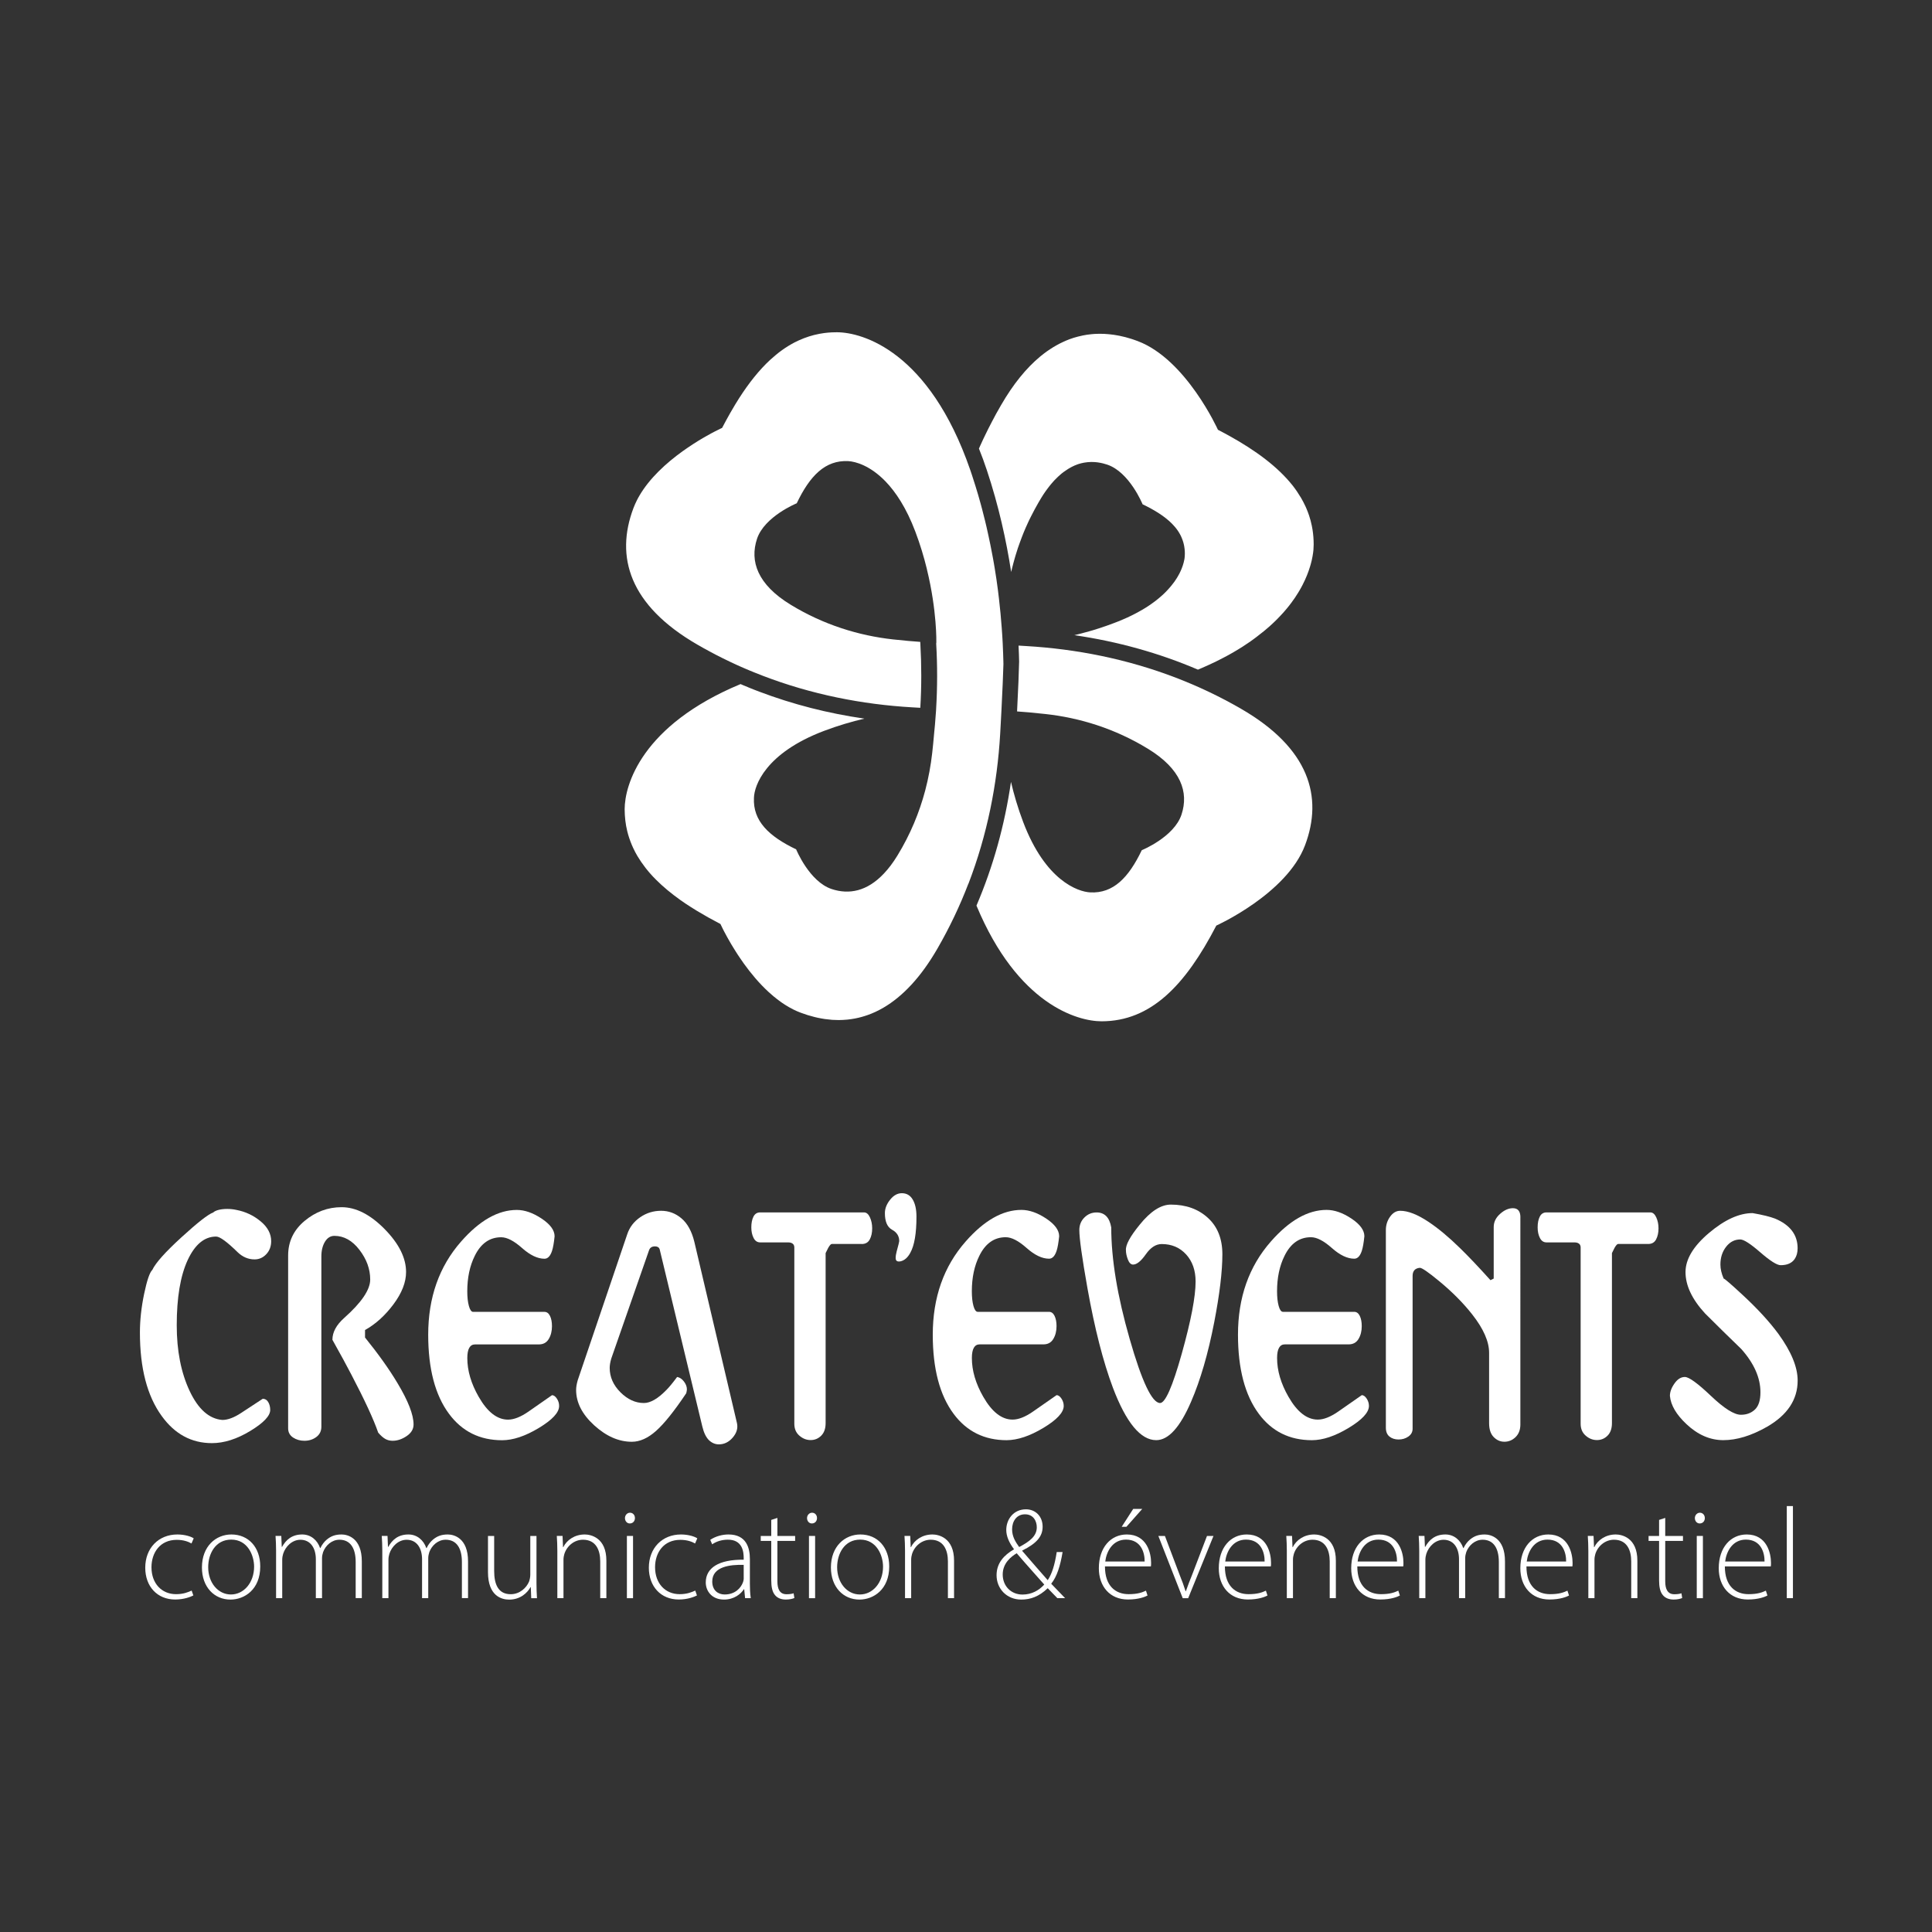 <?xml version="1.0" encoding="utf-8"?>
<!-- Generator: Adobe Illustrator 26.0.2, SVG Export Plug-In . SVG Version: 6.00 Build 0)  -->
<svg version="1.1" id="Calque_1" xmlns="http://www.w3.org/2000/svg" xmlns:xlink="http://www.w3.org/1999/xlink" x="0px" y="0px"
	 viewBox="0 0 500 500" style="enable-background:new 0 0 500 500;" xml:space="preserve">
<rect x="0" y="0" width="500" height="500" fill="#333333" stroke="none"/>
<style type="text/css">
	.st0{fill:#FFFFFF;}
	.st1{fill:#FEFEFE;}
	.st2{fill:#FDFDFD;}
	.st3{fill:#FCFCFD;}
	.st4{fill:#FBFBFC;}
	.st5{fill:#FAFAFB;}
	.st6{fill:#F9F9FA;}
	.st7{fill:#F8F8F9;}
	.st8{fill:#F7F7F9;}
	.st9{fill:#F6F6F8;}
	.st10{fill:#F5F5F7;}
	.st11{fill:#F4F4F6;}
	.st12{fill:#F3F3F5;}
	.st13{fill:#F2F2F5;}
	.st14{fill:#F1F1F4;}
	.st15{fill:#F0F0F3;}
	.st16{fill:#EFEFF2;}
	.st17{fill:#EEEEF1;}
	.st18{fill:#EDEDF1;}
	.st19{fill:#ECECF0;}
	.st20{fill:#EBEBEF;}
	.st21{fill:#EAEAEE;}
	.st22{fill:#E9E9ED;}
	.st23{fill:#E8E8ED;}
	.st24{fill:#E7E7EC;}
	.st25{fill:#E6E6EB;}
	.st26{fill:#E5E5EA;}
	.st27{fill:#E4E4E9;}
	.st28{fill:#E3E3E9;}
	.st29{fill:#E2E2E8;}
	.st30{fill:#E1E1E7;}
	.st31{fill:#E0E0E6;}
	.st32{fill:#DFDFE5;}
	.st33{fill:#DEDEE5;}
	.st34{fill:#DDDDE4;}
	.st35{fill:#DCDCE3;}
	.st36{fill:#DBDBE2;}
	.st37{fill:#DADAE1;}
	.st38{fill:#006699;}
	.st39{fill:url(#SVGID_00000080900302604446977020000008804581874853810104_);}
	.st40{fill:url(#SVGID_00000128447559690580455030000017917979530695688096_);}
	.st41{fill:url(#SVGID_00000068677569176690270420000010337918241168752282_);}
	.st42{fill:#010000;}
	.st43{fill:url(#SVGID_00000135653835673003165820000003875976322732177852_);}
	.st44{fill:url(#SVGID_00000137123634012146098440000008525453006804916138_);}
	.st45{fill:url(#SVGID_00000178201867075551630680000005695696767588521104_);}
</style>
<g>
	<path class="st0" d="M295.49,220.03c-3.39,7.08-7.36,11.23-13.35,10.92c-3.17-0.17-11.6-3.01-17.36-18.26
		c-1.36-3.59-2.38-7.1-3.14-10.34c-1.63,11.23-4.62,21.94-8.93,32.02c10.67,25.61,26.16,29.94,32.37,29.94
		c12.75,0,21.68-9.29,29.7-24.77c0,0,18.22-8.2,22.96-20.78c4.74-12.56,1.09-25.14-16.58-35.34c-5.49-3.17-11.11-5.83-16.83-8.02
		c-12.68-4.87-25.8-7.44-38.74-8.2c-0.69-0.04-1.35-0.08-1.99-0.12c0.08,1.5,0.12,2.94,0.15,4.28c0,0.01,0,0.02-0.01,0.03
		c-0.06,2.64-0.21,6.54-0.5,12.17c-0.01,0.18-0.02,0.37-0.02,0.56c1.71,0.11,4.09,0.31,7.35,0.67c8.85,0.97,17.97,3.76,26.53,9
		c8.56,5.23,10.59,11.23,8.67,17.03C303.85,216.63,295.49,220.03,295.49,220.03z"/>
	<path class="st0" d="M213.29,189.14c3.63-1.37,7.14-2.39,10.41-3.16c-9.42-1.36-18.51-3.69-27.15-6.96l-1.54-0.59
		c-0.43-0.16-0.86-0.34-1.29-0.52l-0.2-0.09l-1.03-0.42l-0.05-0.02c-0.27-0.1-0.53-0.23-0.79-0.34c-0.01,0.01-0.01,0-0.02,0.01
		c-25.63,10.67-29.97,26.17-29.97,32.38c0.01,2,0.23,3.9,0.68,5.72c0.15,0.6,0.32,1.2,0.52,1.79c0.01,0.02,0.01,0.03,0.02,0.05
		c0.39,1.15,0.86,2.28,1.43,3.36c0.01,0.02,0.02,0.04,0.02,0.06c0.17,0.34,0.36,0.67,0.56,1.01c0.04,0.06,0.08,0.14,0.12,0.2
		c0.58,0.97,1.23,1.92,1.95,2.85c0.08,0.1,0.15,0.2,0.23,0.3c0.21,0.27,0.44,0.54,0.67,0.82c0.1,0.11,0.2,0.23,0.3,0.35
		c0.51,0.59,1.05,1.17,1.62,1.73c1.83,1.83,3.93,3.57,6.3,5.26c0.83,0.59,1.7,1.17,2.61,1.75c0.56,0.36,1.12,0.71,1.7,1.06
		c1.9,1.15,3.92,2.28,6.06,3.39c0,0,0.08,0.19,0.25,0.52l0.01,0.01c0.06,0.13,0.13,0.28,0.22,0.46c0.05,0.09,0.09,0.19,0.14,0.28
		c0.07,0.13,0.15,0.27,0.21,0.42c0.08,0.15,0.16,0.31,0.25,0.48l0.01,0.01c0.19,0.37,0.41,0.78,0.65,1.21
		c0.16,0.3,0.34,0.6,0.52,0.92c0,0.01,0,0.01,0.01,0.01c0.13,0.24,0.28,0.48,0.42,0.74c0.08,0.14,0.16,0.27,0.24,0.4
		c0.16,0.26,0.32,0.53,0.49,0.8c0.17,0.28,0.35,0.57,0.53,0.85c0.18,0.28,0.37,0.57,0.55,0.86c0.2,0.29,0.39,0.59,0.6,0.89
		c0.31,0.45,0.62,0.9,0.94,1.36c1.81,2.52,3.98,5.14,6.48,7.43c0.39,0.36,0.8,0.71,1.2,1.05c0.28,0.23,0.56,0.46,0.85,0.68
		l0.02,0.02c0.38,0.29,0.77,0.59,1.16,0.86c0.63,0.44,1.27,0.85,1.93,1.23c0.38,0.21,0.75,0.42,1.13,0.61
		c0.64,0.32,1.3,0.61,1.97,0.86c1.19,0.45,2.38,0.82,3.57,1.11c0.59,0.15,1.19,0.28,1.79,0.38c0.3,0.06,0.6,0.1,0.9,0.15
		c0.59,0.08,1.18,0.14,1.76,0.19c0.01-0.01,0.02-0.01,0.02,0.01c0.59,0.03,1.17,0.06,1.75,0.06c0.77-0.01,1.54-0.04,2.31-0.12
		c0.67-0.07,1.34-0.17,2.01-0.3c0.29-0.06,0.59-0.12,0.88-0.19c0.27-0.06,0.54-0.13,0.81-0.21c0.51-0.14,1.01-0.3,1.52-0.48
		c0.67-0.24,1.33-0.5,1.99-0.81c0.71-0.33,1.41-0.7,2.12-1.11c4.94-2.9,9.65-7.84,13.94-15.27c3.17-5.49,5.83-11.11,8.02-16.82
		c0,0.01,0,0.02,0.01,0.03c4.88-12.7,7.46-25.82,8.21-38.77c0.03-0.61,0.07-1.22,0.1-1.81c0.08-1.46,0.16-2.82,0.22-4.1
		c0-0.07,0.01-0.14,0.01-0.21c0.28-5.42,0.43-9.24,0.51-11.88v-0.12c0-0.02,0-0.05,0-0.07c-0.01-0.12-0.01-0.25-0.01-0.39v-0.12
		c-0.03-1.36-0.09-2.82-0.16-4.38c0-0.08-0.01-0.17-0.01-0.26v-0.01c-0.06-1.32-0.15-2.68-0.26-4.13c-0.17-2.39-0.41-4.92-0.72-7.58
		c-0.09-0.75-0.19-1.52-0.28-2.3c-0.23-1.76-0.49-3.58-0.8-5.43c-0.06-0.4-0.13-0.79-0.2-1.19c-0.08-0.46-0.16-0.91-0.24-1.36
		c-0.09-0.46-0.16-0.92-0.26-1.37c-0.28-1.51-0.59-3.04-0.93-4.58c-0.16-0.75-0.33-1.5-0.5-2.26c-0.13-0.54-0.26-1.09-0.39-1.64
		c-0.24-1.02-0.51-2.04-0.78-3.07c-0.11-0.43-0.23-0.86-0.35-1.3c-0.42-1.55-0.88-3.11-1.37-4.68c-0.28-0.9-0.57-1.81-0.87-2.72
		c-0.15-0.46-0.31-0.92-0.46-1.37c-10.61-30.67-27.87-35.62-34.52-35.62c-0.44,0-0.88,0.01-1.32,0.03
		c-0.65,0.03-1.29,0.09-1.92,0.17c-0.42,0.05-0.84,0.12-1.25,0.2c-1.86,0.35-3.63,0.92-5.33,1.69c-0.38,0.17-0.75,0.35-1.12,0.54
		c-1.09,0.57-2.15,1.22-3.19,1.96c-0.54,0.38-1.08,0.8-1.61,1.24c-0.51,0.42-1.02,0.86-1.52,1.32c-0.33,0.31-0.66,0.63-0.99,0.95
		c-2.86,2.86-5.52,6.42-8.05,10.59c-0.46,0.76-0.92,1.54-1.37,2.34c-0.68,1.2-1.35,2.44-2.02,3.72c0,0-0.74,0.34-1.97,0.97
		c-0.27,0.14-0.57,0.3-0.89,0.47c-0.35,0.19-0.74,0.4-1.13,0.63c-0.32,0.17-0.66,0.37-1,0.57c-0.39,0.23-0.79,0.47-1.22,0.73
		c-0.42,0.26-0.85,0.52-1.28,0.81c-0.44,0.29-0.89,0.58-1.34,0.89c-0.46,0.31-0.92,0.63-1.38,0.96c-2.09,1.5-4.27,3.27-6.25,5.25
		c-1.9,1.9-3.62,3.99-4.95,6.27c-0.24,0.41-0.47,0.83-0.68,1.26c-0.32,0.64-0.61,1.29-0.86,1.95c-4.74,12.57-1.1,25.14,16.57,35.34
		c1.1,0.64,2.22,1.26,3.33,1.85c0.46,0.25,0.93,0.5,1.39,0.74c1.22,0.63,2.46,1.24,3.69,1.83c0.56,0.27,1.11,0.52,1.67,0.78
		c0.39,0.18,0.78,0.35,1.18,0.53c0.46,0.21,0.93,0.41,1.39,0.6c0.31,0.13,0.61,0.27,0.92,0.39c0.41,0.17,0.82,0.34,1.23,0.5
		c0.67,0.28,1.35,0.54,2.03,0.8c0.01,0.01,0.01,0,0.02,0.01c12.68,4.87,25.79,7.44,38.72,8.19c0.72,0.04,1.41,0.08,2.1,0.12
		c0.17-2.78,0.25-5.57,0.25-8.38c0-2.71-0.08-5.41-0.23-8.09c-0.01-0.2-0.02-0.39-0.03-0.59c-1.69-0.11-3.98-0.31-7.05-0.64
		c-8.85-0.98-17.97-3.77-26.53-9c-8.55-5.23-10.59-11.23-8.67-17.03c1.92-5.79,10.28-9.2,10.28-9.2
		c3.38-7.08,7.35-11.22,13.34-10.91c1.89,0.1,5.65,1.15,9.59,5.2l0.01,0.01c2.67,2.75,5.43,6.88,7.76,13.05
		c1.26,3.33,2.23,6.59,2.97,9.62c0.01,0.05,0.02,0.1,0.03,0.16c2.63,10.77,2.43,18.87,2.43,18.87s-0.01,0.11-0.02,0.22
		c-0.01,0-0.02,0-0.02,0c0.01,0.08,0.01,0.14,0.01,0.22c0.32,5.57,0.31,11.15-0.02,16.72c-0.01,0.19-0.02,0.37-0.03,0.56
		c-0.07,1.18-0.16,2.35-0.27,3.53c-0.08,0.97-0.18,1.94-0.28,2.92c0,0.05-0.01,0.09-0.01,0.14c-0.1,1.23-0.25,2.66-0.43,4.32
		c-0.36,3.2-0.95,6.43-1.8,9.66c-1.51,5.71-3.85,11.4-7.19,16.86c-1.14,1.86-2.3,3.4-3.51,4.67c-4.32,4.59-8.99,5.51-13.52,4.01
		c-5.79-1.92-9.19-10.27-9.19-10.27c-7.08-3.39-11.23-7.36-10.92-13.35C195.21,203.34,198.04,194.9,213.29,189.14z"/>
	<path class="st0" d="M255.41,121.72c3.06,9.21,5.03,18.18,6.28,26.31c0.08-0.32,0.15-0.64,0.23-0.96c0.12-0.49,0.24-0.97,0.38-1.47
		c0.01-0.07,0.03-0.14,0.06-0.21c0.08-0.28,0.15-0.56,0.23-0.83c0.08-0.28,0.16-0.56,0.24-0.83c0.17-0.56,0.34-1.12,0.53-1.68
		c0.01-0.03,0.02-0.05,0.02-0.08c0.11-0.32,0.21-0.64,0.34-0.96c0.06-0.2,0.14-0.39,0.21-0.59c0.01-0.03,0.01-0.06,0.03-0.08
		c0.15-0.42,0.3-0.83,0.46-1.24c0.16-0.41,0.32-0.83,0.48-1.23c0.17-0.41,0.34-0.82,0.52-1.23c0.18-0.41,0.36-0.82,0.55-1.22
		c0.13-0.28,0.25-0.55,0.38-0.82c0.13-0.27,0.27-0.55,0.41-0.82c0.02-0.06,0.05-0.12,0.09-0.18c0.29-0.59,0.6-1.18,0.92-1.77
		c0.31-0.59,0.64-1.18,0.98-1.76l0.01-0.01c0.23-0.39,0.45-0.78,0.69-1.17c0.34-0.56,0.69-1.1,1.04-1.6
		c0.18-0.27,0.37-0.52,0.56-0.77c0.13-0.18,0.27-0.36,0.41-0.54c0.13-0.17,0.26-0.33,0.39-0.49c0.12-0.14,0.23-0.29,0.35-0.42
		c0.15-0.18,0.3-0.34,0.45-0.51c0.1-0.11,0.21-0.23,0.31-0.34c0.25-0.27,0.51-0.52,0.77-0.76c0.06-0.06,0.13-0.13,0.19-0.18
		c0.12-0.12,0.25-0.24,0.38-0.34c0.01-0.01,0.01-0.01,0.01-0.01c0.3-0.27,0.6-0.52,0.9-0.74c0.05-0.04,0.1-0.08,0.16-0.11
		c0.34-0.25,0.68-0.47,1.01-0.69c0.18-0.11,0.37-0.22,0.55-0.32c0.29-0.16,0.59-0.33,0.89-0.46c0.01-0.01,0.01-0.01,0.02-0.01
		c0.21-0.1,0.42-0.2,0.64-0.27c0.21-0.1,0.44-0.17,0.67-0.25c0.24-0.08,0.48-0.14,0.72-0.2c0.22-0.06,0.44-0.1,0.66-0.14
		c0.13-0.03,0.28-0.06,0.42-0.06c0.35-0.06,0.71-0.09,1.07-0.1c0.1-0.02,0.22-0.02,0.33-0.02c0.17,0,0.35,0,0.52,0.01
		c0.16,0,0.32,0.01,0.48,0.02c0.19,0.01,0.38,0.03,0.56,0.05c0.12,0.01,0.23,0.03,0.34,0.05c0.2,0.02,0.39,0.06,0.59,0.1
		c0.21,0.04,0.42,0.09,0.63,0.14c0.34,0.09,0.68,0.19,1.03,0.3c5.8,1.91,9.2,10.28,9.2,10.28c3.14,1.5,5.69,3.11,7.55,4.96
		c0.29,0.29,0.56,0.59,0.82,0.89c0.13,0.15,0.25,0.31,0.37,0.46c0.13,0.17,0.26,0.34,0.38,0.52c0.09,0.14,0.19,0.28,0.27,0.42
		c0.12,0.19,0.23,0.38,0.33,0.57c0.08,0.13,0.15,0.27,0.21,0.41c0.01,0.02,0.02,0.03,0.02,0.05c0.07,0.15,0.14,0.31,0.2,0.46
		c0.09,0.2,0.16,0.41,0.23,0.61c0.06,0.16,0.11,0.33,0.16,0.49c0.03,0.12,0.06,0.24,0.09,0.36c0.03,0.11,0.05,0.21,0.08,0.33
		c0.03,0.14,0.06,0.28,0.08,0.43c0.03,0.19,0.06,0.38,0.08,0.57c0.05,0.39,0.07,0.79,0.07,1.19c0,0.21-0.01,0.41-0.02,0.62
		c-0.01,0.11-0.02,0.24-0.03,0.37c-0.02,0.13-0.03,0.27-0.05,0.41c-0.01,0.05-0.02,0.1-0.03,0.16c-0.04,0.24-0.1,0.49-0.17,0.77
		c-0.13,0.5-0.3,1.04-0.54,1.63c-0.08,0.2-0.17,0.4-0.26,0.6c-0.09,0.21-0.19,0.41-0.3,0.63c-0.12,0.23-0.24,0.45-0.38,0.68
		c-0.1,0.19-0.21,0.38-0.34,0.57c-0.16,0.27-0.35,0.53-0.53,0.8c-0.13,0.18-0.26,0.37-0.41,0.54c-0.13,0.18-0.27,0.37-0.42,0.54
		c-0.1,0.12-0.2,0.25-0.31,0.37c-0.16,0.2-0.33,0.39-0.51,0.58c-0.21,0.24-0.43,0.47-0.67,0.71c-0.14,0.14-0.27,0.27-0.42,0.41
		c-0.09,0.09-0.19,0.18-0.28,0.27c-0.14,0.13-0.27,0.25-0.42,0.37c-0.2,0.17-0.39,0.35-0.6,0.52c-0.61,0.52-1.29,1.04-2.03,1.55
		c-0.25,0.17-0.5,0.34-0.76,0.52c-0.26,0.17-0.53,0.34-0.8,0.51c-0.27,0.17-0.56,0.34-0.84,0.5c-0.28,0.17-0.58,0.34-0.89,0.5
		c-0.3,0.16-0.61,0.33-0.93,0.5c-0.63,0.33-1.3,0.65-1.99,0.97c-0.35,0.16-0.71,0.31-1.07,0.47c-0.39,0.18-0.8,0.35-1.22,0.51
		c-0.35,0.14-0.7,0.28-1.06,0.41c-0.64,0.24-1.28,0.48-1.91,0.7c-0.54,0.2-1.09,0.38-1.63,0.56c-0.15,0.04-0.3,0.09-0.44,0.14
		c-0.39,0.13-0.79,0.24-1.18,0.37c-0.88,0.27-1.76,0.52-2.62,0.74c-0.42,0.12-0.86,0.23-1.28,0.34c-0.43,0.1-0.85,0.21-1.26,0.31
		c11.22,1.63,21.91,4.61,31.99,8.92c0.37-0.16,0.72-0.31,1.08-0.46c0.63-0.27,1.24-0.55,1.84-0.82c1.31-0.6,2.56-1.21,3.74-1.84
		c0.3-0.15,0.59-0.31,0.89-0.47c0.29-0.16,0.57-0.32,0.85-0.47c0.28-0.16,0.56-0.32,0.84-0.48c0.27-0.16,0.55-0.31,0.81-0.48
		c0.46-0.27,0.9-0.54,1.34-0.82c0.08-0.05,0.16-0.1,0.23-0.15c0.51-0.32,1-0.66,1.48-0.99c0.2-0.13,0.41-0.27,0.6-0.41
		c0.24-0.17,0.48-0.34,0.72-0.52c0.26-0.19,0.51-0.37,0.75-0.56c0.66-0.5,1.3-1,1.91-1.5c0.41-0.34,0.79-0.67,1.18-1
		c0.19-0.17,0.38-0.34,0.56-0.5c0.56-0.5,1.08-1,1.59-1.51c0.32-0.32,0.64-0.66,0.94-0.98c0.23-0.24,0.45-0.49,0.67-0.72
		c0.16-0.18,0.31-0.35,0.46-0.53c0.2-0.22,0.39-0.45,0.58-0.68c0.2-0.24,0.39-0.48,0.58-0.72c0.15-0.2,0.31-0.39,0.45-0.59
		c0.7-0.92,1.31-1.83,1.85-2.72c0.15-0.24,0.3-0.48,0.43-0.72c0.08-0.12,0.14-0.25,0.21-0.38c0.02-0.05,0.05-0.09,0.08-0.13
		c0.16-0.27,0.3-0.54,0.43-0.81c0.87-1.69,1.5-3.3,1.94-4.77c0.06-0.21,0.13-0.42,0.18-0.62c0.09-0.31,0.16-0.61,0.23-0.9
		c0.17-0.72,0.28-1.4,0.37-2.03c0.03-0.24,0.06-0.48,0.08-0.7c0.04-0.52,0.06-0.98,0.06-1.41c0-1.33-0.1-2.62-0.3-3.87
		c-0.05-0.31-0.1-0.63-0.17-0.93c-0.19-0.93-0.42-1.83-0.72-2.71c-0.2-0.59-0.42-1.17-0.66-1.74c-0.08-0.2-0.16-0.38-0.25-0.57
		c-0.35-0.75-0.73-1.5-1.15-2.22c-0.32-0.54-0.67-1.08-1.03-1.62c-0.02-0.03-0.03-0.05-0.05-0.08c-0.16-0.24-0.33-0.48-0.51-0.72
		c-0.17-0.23-0.35-0.48-0.53-0.71c-0.03-0.03-0.06-0.08-0.1-0.12c-0.01-0.01-0.02-0.02-0.03-0.04c-0.24-0.29-0.48-0.59-0.73-0.88
		c-0.02-0.02-0.03-0.03-0.04-0.05c-0.26-0.29-0.51-0.58-0.78-0.87c-4.24-4.61-10.26-8.7-17.73-12.56c0,0-8.2-18.22-20.77-22.95
		c-0.34-0.13-0.69-0.25-1.03-0.37c-0.2-0.06-0.41-0.14-0.6-0.2c-1.01-0.32-2.02-0.59-3.02-0.79c-0.18-0.04-0.37-0.08-0.54-0.1
		c-0.64-0.12-1.29-0.22-1.93-0.28c-0.17-0.02-0.34-0.03-0.51-0.05c-0.3-0.03-0.61-0.06-0.93-0.07c-0.4-0.02-0.81-0.03-1.21-0.03
		c-0.29,0-0.59,0-0.89,0.02c-0.16,0.01-0.31,0.01-0.48,0.02c-0.26,0.01-0.5,0.03-0.74,0.06c-0.07,0-0.13,0.01-0.19,0.02
		c-0.7,0.06-1.4,0.17-2.09,0.31c-0.43,0.09-0.87,0.19-1.3,0.3c-0.72,0.18-1.44,0.41-2.16,0.67c-0.28,0.11-0.57,0.22-0.85,0.34
		c-0.28,0.12-0.57,0.24-0.85,0.38c-0.57,0.26-1.12,0.54-1.69,0.86c-0.56,0.31-1.11,0.65-1.67,1.02c-0.56,0.36-1.1,0.75-1.65,1.17
		c-0.2,0.16-0.42,0.32-0.63,0.5c-0.1,0.08-0.21,0.17-0.32,0.26c-3.54,2.95-6.92,7.07-10.08,12.54c-0.36,0.61-0.71,1.23-1.05,1.85
		c-0.08,0.14-0.16,0.28-0.24,0.42c-0.34,0.63-0.67,1.25-0.99,1.87c-0.01,0.01-0.02,0.02-0.02,0.03c-0.35,0.69-0.71,1.38-1.06,2.06
		c-0.24,0.47-0.47,0.94-0.7,1.43c-0.19,0.38-0.38,0.77-0.56,1.16c-0.27,0.57-0.54,1.14-0.79,1.72c-0.1,0.23-0.21,0.46-0.31,0.7
		c0.01,0.01,0,0.01,0.01,0.02C254.07,117.89,254.77,119.77,255.41,121.72z"/>
	<path class="st0" d="M55.94,320.02c0.95,0,2.81,1.35,5.56,4.05c1.29,1.24,2.75,1.86,4.38,1.86c1.18,0,2.19-0.45,3.04-1.35
		c0.84-0.9,1.26-2.02,1.26-3.37c0-1.91-0.91-3.63-2.74-5.14c-1.83-1.52-3.92-2.5-6.28-2.95c-0.79-0.17-1.57-0.25-2.36-0.25
		c-0.84,0-1.59,0.09-2.23,0.25c-0.65,0.17-1.11,0.39-1.39,0.67c-1.29,0.45-4.03,2.59-8.22,6.42c-4.19,3.83-6.7,6.64-7.54,8.44
		c-0.67,0.62-1.38,2.67-2.11,6.16c-0.73,3.49-1.1,6.84-1.1,10.05c0,9.23,1.88,16.43,5.65,21.61c3.37,4.67,7.7,7.01,12.98,7.01
		c3.15,0,6.45-1.05,9.91-3.14c3.46-2.1,5.18-3.91,5.18-5.44c0-0.79-0.17-1.47-0.51-2.04S68.61,362,68,362
		c-1.91,1.26-3.78,2.48-5.61,3.68c-1.83,1.2-3.44,1.8-4.85,1.8c-3.43-0.28-6.25-2.79-8.47-7.52c-2.22-4.73-3.33-10.39-3.33-16.98
		c0-7.15,0.94-12.77,2.82-16.85C50.45,322.06,52.91,320.02,55.94,320.02z"/>
	<path class="st0" d="M101.61,372.87c1.24,0,2.45-0.41,3.64-1.22c1.19-0.81,1.78-1.81,1.78-2.99c0-2.53-1.39-6.1-4.16-10.71
		c-2.15-3.6-4.95-7.53-8.4-11.8v-1.94c2.73-1.52,5.18-3.74,7.36-6.66c2.18-2.92,3.26-5.7,3.26-8.35c0-3.65-1.85-7.36-5.56-11.13
		c-3.71-3.76-7.42-5.65-11.13-5.65c-3.54,0-6.73,1.18-9.57,3.55c-2.84,2.37-4.26,5.35-4.26,8.96v44.72c0,1.01,0.42,1.8,1.26,2.37
		c0.84,0.56,1.83,0.85,2.95,0.85c1.18,0,2.2-0.32,3.08-0.97c0.87-0.65,1.31-1.54,1.31-2.67v-44.06c0-1.52,0.31-2.79,0.93-3.81
		c0.62-1.01,1.43-1.52,2.44-1.52c2.47,0,4.64,1.21,6.49,3.63c1.86,2.42,2.78,4.97,2.78,7.67c0,2.64-2.25,5.96-6.74,9.95
		c-2.02,1.8-3.04,3.68-3.04,5.65c2.14,3.82,3.78,6.83,4.91,9.02c3.44,6.58,5.76,11.58,6.94,15.01c0.68,0.79,1.3,1.33,1.86,1.64
		C100.31,372.72,100.93,372.87,101.61,372.87z"/>
	<path class="st0" d="M144.12,361.96c-0.39-0.59-0.82-0.89-1.26-0.89c-2.08,1.46-4.12,2.88-6.11,4.26c-2,1.38-3.75,2.07-5.27,2.07
		c-2.81,0-5.34-1.97-7.59-5.9c-1.97-3.43-2.95-6.77-2.95-10.03c0-2.36,0.67-3.54,2.02-3.54h16.52c1.12,0,1.97-0.46,2.53-1.39
		c0.56-0.93,0.84-2.04,0.84-3.33c0-1.07-0.17-1.95-0.51-2.65s-0.82-1.05-1.43-1.05h-18.46c-0.45,0-0.82-0.51-1.1-1.52
		c-0.28-1.01-0.42-2.28-0.42-3.79c0-3.54,0.65-6.6,1.94-9.19c1.57-3.2,3.85-4.81,6.83-4.81c1.52,0,3.31,0.93,5.4,2.78
		c2.08,1.85,4.02,2.78,5.82,2.78c0.84,0,1.49-0.67,1.94-2.02c0.28-0.84,0.5-2.11,0.67-3.79c0-1.57-1.13-3.1-3.37-4.59
		c-2.25-1.49-4.38-2.23-6.41-2.23c-4.83,0-9.64,2.73-14.42,8.18c-5.68,6.46-8.51,14.5-8.51,24.11c0,8.82,1.8,15.65,5.39,20.48
		c3.37,4.55,7.95,6.83,13.74,6.83c2.81,0,5.97-1.05,9.48-3.16s5.27-4.01,5.27-5.69C144.71,363.18,144.51,362.55,144.12,361.96z"/>
	<path class="st0" d="M186.03,373.8c1.4,0,2.6-0.59,3.61-1.77c1.01-1.18,1.37-2.42,1.09-3.71l-11.04-46.96
		c-0.67-2.72-1.78-4.74-3.33-6.05c-1.55-1.31-3.3-1.96-5.27-1.96c-1.97,0-3.77,0.55-5.39,1.66c-1.63,1.11-2.76,2.58-3.37,4.41
		l-12.81,37.77c-0.28,0.96-0.42,1.8-0.42,2.53c0,3.26,1.56,6.31,4.68,9.15c3.12,2.84,6.36,4.26,9.74,4.26
		c2.08,0,4.17-0.94,6.28-2.82c2.11-1.88,4.71-5.13,7.8-9.74c0.11-0.45,0.17-0.79,0.17-1.01c0-0.67-0.25-1.35-0.76-2.02
		c-0.51-0.67-1.1-1.07-1.77-1.18c-1.13,1.52-2.05,2.64-2.78,3.37c-2.19,2.25-4.13,3.37-5.82,3.37c-2.19,0-4.22-0.93-6.07-2.78
		c-1.85-1.85-2.78-3.96-2.78-6.32c0-0.67,0.14-1.49,0.42-2.44l9.76-27.99c0.23-0.67,0.74-1.01,1.55-1.01c0.63,0,1.03,0.25,1.2,0.75
		l11.04,45.86c0.39,1.63,0.97,2.81,1.72,3.55C184.23,373.43,185.08,373.8,186.03,373.8z"/>
	<path class="st0" d="M223.02,321.95c0.95,0,1.65-0.39,2.07-1.18c0.42-0.79,0.63-1.74,0.63-2.87c0-1.07-0.2-2.02-0.59-2.87
		c-0.39-0.84-0.9-1.26-1.52-1.26h-26.89c-0.79,0-1.36,0.37-1.73,1.1c-0.37,0.73-0.55,1.66-0.55,2.78c0,1.07,0.2,1.98,0.59,2.74
		c0.39,0.76,0.95,1.14,1.69,1.14h7.25c0.62,0,1.07,0.17,1.35,0.5c0.17,0.23,0.25,0.51,0.25,0.84c0,0.17,0,0.45,0,0.84v44.76
		c0,1.29,0.43,2.32,1.31,3.08c0.87,0.76,1.84,1.14,2.91,1.14c1.07,0,1.98-0.38,2.74-1.14c0.76-0.76,1.14-1.84,1.14-3.25v-44
		c0.28-0.56,0.51-1.01,0.67-1.35c0.39-0.68,0.7-1.01,0.93-1.01H223.02z"/>
	<path class="st0" d="M235.58,324.23c1.07-1.91,1.6-5.03,1.6-9.36c0-1.86-0.32-3.33-0.97-4.43c-0.65-1.1-1.59-1.64-2.82-1.64
		c-1.12,0-2.14,0.56-3.03,1.69c-0.9,1.12-1.35,2.28-1.35,3.46c0,2.19,0.62,3.63,1.85,4.3c1.24,0.67,1.86,1.66,1.86,2.95
		c0,0.17-0.22,1.07-0.67,2.7c-0.17,0.62-0.25,1.18-0.25,1.69c0,0.73,0.42,1.01,1.26,0.84C234.07,326.2,234.91,325.47,235.58,324.23z
		"/>
	<path class="st0" d="M270.02,369.54c3.51-2.11,5.27-4.01,5.27-5.69c0-0.67-0.2-1.31-0.59-1.9c-0.39-0.59-0.82-0.89-1.26-0.89
		c-2.08,1.46-4.12,2.88-6.11,4.26c-2,1.38-3.75,2.07-5.27,2.07c-2.81,0-5.34-1.97-7.59-5.9c-1.97-3.43-2.95-6.77-2.95-10.03
		c0-2.36,0.67-3.54,2.02-3.54h16.52c1.12,0,1.97-0.46,2.53-1.39c0.56-0.93,0.84-2.04,0.84-3.33c0-1.07-0.17-1.95-0.51-2.65
		s-0.82-1.05-1.43-1.05h-18.46c-0.45,0-0.82-0.51-1.1-1.52c-0.28-1.01-0.42-2.28-0.42-3.79c0-3.54,0.65-6.6,1.94-9.19
		c1.57-3.2,3.85-4.81,6.83-4.81c1.52,0,3.31,0.93,5.4,2.78c2.08,1.85,4.02,2.78,5.82,2.78c0.84,0,1.49-0.67,1.94-2.02
		c0.28-0.84,0.5-2.11,0.67-3.79c0-1.57-1.13-3.1-3.37-4.59c-2.25-1.49-4.38-2.23-6.41-2.23c-4.83,0-9.64,2.73-14.42,8.18
		c-5.68,6.46-8.51,14.5-8.51,24.11c0,8.82,1.8,15.65,5.39,20.48c3.37,4.55,7.95,6.83,13.74,6.83
		C263.35,372.7,266.51,371.65,270.02,369.54z"/>
	<path class="st0" d="M312.59,315.17c-2.5-2.28-5.69-3.42-9.57-3.42c-2.59,0-5.28,1.74-8.09,5.23c-2.47,3.03-3.66,5.23-3.54,6.58
		c0,0.73,0.17,1.53,0.5,2.4c0.34,0.87,0.79,1.31,1.35,1.31c0.95,0,2.05-0.88,3.29-2.65c1.24-1.77,2.61-2.66,4.13-2.66
		c2.58,0,4.69,0.9,6.32,2.7c1.63,1.8,2.44,4.13,2.44,7c0,3.93-1.2,10.16-3.58,18.67c-2.39,8.51-4.26,12.77-5.61,12.77
		c-2.08,0-4.71-5.53-7.88-16.61c-3.18-11.07-4.76-20.68-4.76-28.83c-0.45-2.59-1.71-3.88-3.79-3.88c-1.24,0-2.29,0.44-3.16,1.31
		c-0.87,0.87-1.31,1.95-1.31,3.25c0,2.14,0.7,7.16,2.11,15.09c1.86,10.4,4.05,18.97,6.58,25.71c3.43,9.05,7.17,13.57,11.21,13.57
		c3.15,0,6.16-3.31,9.02-9.95c2.41-5.56,4.41-12.42,5.99-20.57c1.4-7.25,2.11-13.12,2.11-17.62
		C316.34,320.58,315.09,317.44,312.59,315.17z"/>
	<path class="st0" d="M354.28,363.85c0-0.67-0.2-1.31-0.59-1.9c-0.39-0.59-0.82-0.89-1.26-0.89c-2.08,1.46-4.12,2.88-6.11,4.26
		c-2,1.38-3.75,2.07-5.27,2.07c-2.81,0-5.34-1.97-7.59-5.9c-1.97-3.43-2.95-6.77-2.95-10.03c0-2.36,0.67-3.54,2.02-3.54h16.52
		c1.12,0,1.97-0.46,2.53-1.39c0.56-0.93,0.84-2.04,0.84-3.33c0-1.07-0.17-1.95-0.51-2.65c-0.34-0.7-0.82-1.05-1.43-1.05h-18.46
		c-0.45,0-0.82-0.51-1.1-1.52c-0.28-1.01-0.42-2.28-0.42-3.79c0-3.54,0.65-6.6,1.94-9.19c1.57-3.2,3.85-4.81,6.83-4.81
		c1.52,0,3.31,0.93,5.4,2.78c2.08,1.85,4.02,2.78,5.82,2.78c0.84,0,1.49-0.67,1.94-2.02c0.28-0.84,0.5-2.11,0.67-3.79
		c0-1.57-1.13-3.1-3.37-4.59c-2.25-1.49-4.38-2.23-6.41-2.23c-4.83,0-9.64,2.73-14.42,8.18c-5.68,6.46-8.51,14.5-8.51,24.11
		c0,8.82,1.8,15.65,5.39,20.48c3.37,4.55,7.95,6.83,13.74,6.83c2.81,0,5.97-1.05,9.48-3.16S354.28,365.54,354.28,363.85z"/>
	<path class="st0" d="M393.48,315.04c0-1.57-0.65-2.36-1.94-2.36c-1.12,0-2.23,0.49-3.33,1.48c-1.1,0.98-1.64,2.12-1.64,3.41v13.32
		l-0.84,0.42c-3.09-3.43-5.7-6.18-7.84-8.26c-2.92-2.87-5.65-5.14-8.18-6.83c-2.87-1.91-5.31-2.87-7.34-2.87
		c-1.01,0-1.88,0.5-2.61,1.52c-0.73,1.01-1.1,2.16-1.1,3.46v51.17c0,1.01,0.31,1.77,0.93,2.28c0.62,0.5,1.41,0.76,2.36,0.76
		c0.95,0,1.8-0.25,2.53-0.76c0.73-0.51,1.1-1.18,1.1-2.02v-39.54c0-1.29,0.62-1.99,1.85-2.11c0.51-0.05,2.22,1.12,5.14,3.54
		c3.32,2.75,6.13,5.59,8.43,8.51c2.92,3.71,4.38,7.03,4.38,9.95v18.21c0,1.57,0.39,2.77,1.18,3.58c0.79,0.81,1.71,1.22,2.78,1.22
		c1.12,0,2.09-0.41,2.91-1.22c0.82-0.81,1.22-1.9,1.22-3.24V315.04z"/>
	<path class="st0" d="M428.59,320.77c0.42-0.79,0.63-1.74,0.63-2.87c0-1.07-0.2-2.02-0.59-2.87c-0.39-0.84-0.9-1.26-1.52-1.26
		h-26.89c-0.79,0-1.36,0.37-1.73,1.1c-0.37,0.73-0.55,1.66-0.55,2.78c0,1.07,0.2,1.98,0.59,2.74c0.39,0.76,0.95,1.14,1.69,1.14h7.25
		c0.62,0,1.07,0.17,1.35,0.5c0.17,0.23,0.25,0.51,0.25,0.84c0,0.17,0,0.45,0,0.84v44.76c0,1.29,0.43,2.32,1.31,3.08
		c0.87,0.76,1.84,1.14,2.91,1.14s1.98-0.38,2.74-1.14c0.76-0.76,1.14-1.84,1.14-3.25v-44c0.28-0.56,0.51-1.01,0.67-1.35
		c0.39-0.68,0.7-1.01,0.93-1.01h7.76C427.48,321.95,428.17,321.56,428.59,320.77z"/>
	<path class="st0" d="M450.97,335.11c-3.03-2.81-4.67-4.22-4.89-4.22c-0.56-1.29-0.84-2.5-0.84-3.63c0-1.8,0.49-3.33,1.47-4.59
		c0.98-1.26,2.21-1.9,3.67-1.9c0.9,0,2.63,1.11,5.18,3.33c2.56,2.22,4.31,3.33,5.27,3.33c1.69,0,2.89-0.53,3.63-1.6
		c0.5-0.73,0.76-1.66,0.76-2.78c0-3.48-1.94-6.04-5.82-7.67c-1.29-0.5-3.23-0.98-5.82-1.43c-3.49,0-7.25,1.72-11.3,5.14
		c-4.05,3.43-6.07,6.8-6.07,10.12c0,3.48,1.69,7.05,5.06,10.71c3.09,3.09,6.21,6.15,9.36,9.19c3.31,3.71,4.97,7.45,4.97,11.21
		c0,2.08-0.48,3.57-1.43,4.47c-0.96,0.9-2.16,1.35-3.63,1.35c-1.74,0-4.33-1.63-7.76-4.89c-3.43-3.26-5.68-4.89-6.74-4.89
		c-0.9,0-1.72,0.45-2.44,1.35c-0.96,1.24-1.43,2.42-1.43,3.54c0.22,2.42,1.66,4.86,4.3,7.33c2.92,2.75,6.1,4.13,9.53,4.13
		c3.48,0,7.25-1.15,11.3-3.46c5.28-3.04,7.93-7.03,7.93-11.97c0-3.48-1.66-7.5-4.97-12.06C457.94,342.07,454.85,338.7,450.97,335.11
		z"/>
	<path class="st0" d="M45.74,398.51c1.8,0,3.03,0.49,3.82,0.94l0.57-1.33c-0.63-0.44-2.25-1-4.23-1c-4.82,0-8.31,3.48-8.31,8.61
		c0,4.84,3.1,8.22,7.74,8.22c2.33,0,4.02-0.7,4.71-1.05l-0.44-1.26c-0.86,0.39-2.11,0.93-4.03,0.93c-3.71,0-6.37-2.75-6.37-6.97
		C39.21,401.82,41.42,398.51,45.74,398.51z"/>
	<path class="st0" d="M59.88,397.12c-4,0-7.62,3.04-7.62,8.55c0,5.06,3.21,8.3,7.38,8.3c3.59,0,7.71-2.56,7.71-8.57
		C67.36,400.46,64.33,397.12,59.88,397.12z M59.76,412.65c-3.31,0-5.88-3.02-5.88-7.05c0-3.47,1.86-7.15,5.97-7.15
		c4.25,0,5.91,4.08,5.91,7.02C65.75,409.6,63.1,412.65,59.76,412.65z"/>
	<path class="st0" d="M88.4,397.12c-1.72,0-2.81,0.48-3.85,1.34c-0.59,0.5-1.18,1.22-1.64,2.18h-0.07
		c-0.69-2.03-2.38-3.52-4.62-3.52c-2.65,0-4.2,1.37-5.23,3.22h-0.07l-0.12-2.85h-1.49c0.08,1.27,0.14,2.37,0.14,3.85v12.26h1.59
		v-9.93c0-0.55,0.1-1.1,0.24-1.55c0.6-1.88,2.31-3.63,4.47-3.63c2.6,0,3.99,2.14,3.99,5.04v10.07h1.6v-10.32
		c0-0.6,0.13-1.13,0.28-1.6c0.63-1.7,2.22-3.2,4.23-3.2c2.8,0,4.2,2.16,4.2,5.77v9.34h1.59v-9.49
		C93.65,398.01,89.97,397.12,88.4,397.12z"/>
	<path class="st0" d="M115.89,397.12c-1.72,0-2.81,0.48-3.85,1.34c-0.59,0.5-1.18,1.22-1.64,2.18h-0.07
		c-0.69-2.03-2.38-3.52-4.62-3.52c-2.65,0-4.2,1.37-5.23,3.22h-0.07l-0.12-2.85H98.8c0.08,1.27,0.14,2.37,0.14,3.85v12.26h1.59
		v-9.93c0-0.55,0.1-1.1,0.24-1.55c0.6-1.88,2.31-3.63,4.47-3.63c2.6,0,3.99,2.14,3.99,5.04v10.07h1.6v-10.32
		c0-0.6,0.13-1.13,0.28-1.6c0.63-1.7,2.22-3.2,4.23-3.2c2.8,0,4.2,2.16,4.2,5.77v9.34h1.59v-9.49
		C121.14,398.01,117.46,397.12,115.89,397.12z"/>
	<path class="st0" d="M138.83,397.5h-1.59v10.03c0,0.65-0.15,1.28-0.32,1.78c-0.68,1.63-2.41,3.27-4.75,3.27
		c-3.2,0-4.28-2.52-4.28-6.03v-9.05h-1.6v9.38c0,6.08,3.43,7.1,5.48,7.1c2.89,0,4.71-1.75,5.53-3.23h0.07l0.11,2.86h1.49
		c-0.08-1.23-0.13-2.5-0.13-3.94V397.5z"/>
	<path class="st0" d="M151.33,397.12c-2.64,0-4.67,1.47-5.55,3.28h-0.07l-0.12-2.91h-1.49c0.08,1.27,0.14,2.37,0.14,3.85v12.26h1.59
		v-9.97c0-0.5,0.1-1.05,0.22-1.44c0.64-2.09,2.57-3.71,4.83-3.71c3.33,0,4.46,2.66,4.46,5.6v9.52h1.59v-9.66
		C156.95,397.91,152.86,397.12,151.33,397.12z"/>
	<path class="st0" d="M163.04,391.49c-0.74,0-1.3,0.65-1.3,1.39c0,0.75,0.51,1.39,1.24,1.39c0.85,0,1.34-0.65,1.34-1.39
		C164.33,392.12,163.81,391.49,163.04,391.49z"/>
	<rect x="162.24" y="397.5" class="st0" width="1.59" height="16.11"/>
	<path class="st0" d="M176.07,398.51c1.8,0,3.03,0.49,3.82,0.94l0.57-1.33c-0.63-0.44-2.25-1-4.23-1c-4.82,0-8.31,3.48-8.31,8.61
		c0,4.84,3.1,8.22,7.74,8.22c2.33,0,4.02-0.7,4.71-1.05l-0.44-1.26c-0.86,0.39-2.11,0.93-4.03,0.93c-3.71,0-6.37-2.75-6.37-6.97
		C169.53,401.82,171.74,398.51,176.07,398.51z"/>
	<path class="st0" d="M194.07,403.49c0-2.88-0.89-6.37-5.54-6.37c-1.46,0-3.25,0.4-4.72,1.39l0.5,1.16c1.17-0.82,2.64-1.2,4.04-1.2
		c3.81-0.03,4.12,3.15,4.12,4.75v0.43c-6.55-0.07-9.82,2.17-9.82,5.89c0,2.15,1.5,4.43,4.74,4.43c2.56,0,4.35-1.44,5.13-2.68h0.08
		l0.23,2.31h1.47c-0.19-1.23-0.23-2.55-0.23-3.83V403.49z M192.48,408.45c0,0.28-0.05,0.62-0.17,0.97
		c-0.55,1.57-2.08,3.23-4.77,3.23c-1.68,0-3.21-1.04-3.21-3.36c0-3.87,4.63-4.4,8.14-4.3V408.45z"/>
	<path class="st0" d="M201.2,392.83l-1.6,0.52v4.15h-2.72v1.29h2.72v10.19c0,1.65,0.25,3,0.98,3.84c0.63,0.77,1.6,1.14,2.78,1.14
		c0.97,0,1.7-0.17,2.22-0.39l-0.19-1.23c-0.41,0.14-1,0.25-1.83,0.25c-1.73,0-2.37-1.29-2.37-3.33v-10.47h4.59v-1.29h-4.59V392.83z"
		/>
	<rect x="209.36" y="397.5" class="st0" width="1.59" height="16.11"/>
	<path class="st0" d="M210.16,391.49c-0.74,0-1.3,0.65-1.3,1.39c0,0.75,0.51,1.39,1.24,1.39c0.85,0,1.34-0.65,1.34-1.39
		C211.45,392.12,210.93,391.49,210.16,391.49z"/>
	<path class="st0" d="M222.66,397.12c-4,0-7.62,3.04-7.62,8.55c0,5.06,3.21,8.3,7.38,8.3c3.59,0,7.71-2.56,7.71-8.57
		C230.13,400.46,227.11,397.12,222.66,397.12z M222.53,412.65c-3.31,0-5.88-3.02-5.88-7.05c0-3.47,1.86-7.15,5.97-7.15
		c4.25,0,5.91,4.08,5.91,7.02C228.52,409.6,225.88,412.65,222.53,412.65z"/>
	<path class="st0" d="M241.31,397.12c-2.64,0-4.67,1.47-5.55,3.28h-0.07l-0.12-2.91h-1.49c0.08,1.27,0.14,2.37,0.14,3.85v12.26h1.59
		v-9.97c0-0.5,0.1-1.05,0.22-1.44c0.64-2.09,2.57-3.71,4.83-3.71c3.33,0,4.46,2.66,4.46,5.6v9.52h1.59v-9.66
		C246.93,397.91,242.85,397.12,241.31,397.12z"/>
	<path class="st0" d="M275,401.67h-1.52c-0.52,3.35-1.22,5.6-2.33,7.28c-1.68-1.92-4.28-4.87-6.59-7.57v-0.1
		c3.85-1.91,5.27-3.74,5.27-6.17c0-2.75-1.91-4.5-4.31-4.5c-3.26,0-5.1,2.64-5.1,5.34c0,1.59,0.7,3.24,1.97,4.94l-0.01,0.1
		c-2.53,1.46-4.47,3.53-4.47,6.67c0,3.52,2.66,6.31,6.38,6.31c2.38,0,4.58-0.75,6.86-2.94c1.09,1.1,1.75,1.82,2.49,2.57h2.01
		c-1.35-1.42-2.43-2.54-3.6-3.73C273.53,408.04,274.39,405.3,275,401.67z M261.93,395.79c0-2.06,1.15-3.89,3.34-3.89
		c2.17,0,3.05,1.75,3.05,3.36c0,2.29-1.85,3.68-4.56,5.11C262.85,399.1,261.93,397.7,261.93,395.79z M264.63,412.67
		c-2.95,0-5.13-2.18-5.13-5.2c0-2.94,2.2-4.64,3.62-5.49c2.89,3.38,5.82,6.58,7.13,8.1C268.92,411.58,266.98,412.67,264.63,412.67z"
		/>
	<path class="st0" d="M291.62,397.12c-4.16,0-7.24,3.37-7.24,8.74c0,4.72,2.88,8.09,7.51,8.09c2.81,0,4.46-0.7,5.09-1.03l-0.41-1.26
		c-0.91,0.44-2.13,0.91-4.48,0.91c-3.32,0-6.13-2.04-6.13-7.18h11.89c0.05-0.29,0.05-0.54,0.05-0.99
		C297.9,402.08,296.9,397.12,291.62,397.12z M286.04,404.12c0.29-2.48,1.83-5.67,5.37-5.67c3.92,0,4.86,3.42,4.82,5.67H286.04z"/>
	<polygon class="st0" points="293.27,390.51 290.29,395.14 291.51,395.14 295.61,390.51 	"/>
	<path class="st0" d="M308.54,407.5c-0.61,1.54-1.19,2.97-1.64,4.31h-0.07c-0.43-1.37-0.93-2.74-1.57-4.31l-3.78-10h-1.7l6.31,16.11
		h1.41l6.55-16.11h-1.68L308.54,407.5z"/>
	<path class="st0" d="M322.66,397.12c-4.16,0-7.24,3.37-7.24,8.74c0,4.72,2.88,8.09,7.51,8.09c2.81,0,4.46-0.7,5.09-1.03l-0.41-1.26
		c-0.91,0.44-2.13,0.91-4.48,0.91c-3.32,0-6.13-2.04-6.13-7.18h11.89c0.05-0.29,0.05-0.54,0.05-0.99
		C328.94,402.08,327.94,397.12,322.66,397.12z M317.09,404.12c0.29-2.48,1.83-5.67,5.37-5.67c3.92,0,4.86,3.42,4.82,5.67H317.09z"/>
	<path class="st0" d="M340.12,397.12c-2.64,0-4.67,1.47-5.55,3.28h-0.07l-0.12-2.91h-1.49c0.08,1.27,0.14,2.37,0.14,3.85v12.26h1.59
		v-9.97c0-0.5,0.1-1.05,0.22-1.44c0.64-2.09,2.57-3.71,4.83-3.71c3.33,0,4.46,2.66,4.46,5.6v9.52h1.59v-9.66
		C345.74,397.91,341.65,397.12,340.12,397.12z"/>
	<path class="st0" d="M356.93,397.12c-4.16,0-7.24,3.37-7.24,8.74c0,4.72,2.88,8.09,7.51,8.09c2.81,0,4.46-0.7,5.09-1.03l-0.41-1.26
		c-0.91,0.44-2.13,0.91-4.48,0.91c-3.32,0-6.13-2.04-6.13-7.18h11.89c0.05-0.29,0.05-0.54,0.05-0.99
		C363.21,402.08,362.21,397.12,356.93,397.12z M351.35,404.12c0.29-2.48,1.83-5.67,5.37-5.67c3.92,0,4.86,3.42,4.82,5.67H351.35z"/>
	<path class="st0" d="M384.25,397.12c-1.72,0-2.81,0.48-3.85,1.34c-0.59,0.5-1.18,1.22-1.64,2.18h-0.07
		c-0.69-2.03-2.38-3.52-4.62-3.52c-2.65,0-4.2,1.37-5.23,3.22h-0.07l-0.12-2.85h-1.49c0.08,1.27,0.14,2.37,0.14,3.85v12.26h1.59
		v-9.93c0-0.55,0.1-1.1,0.24-1.55c0.6-1.88,2.31-3.63,4.47-3.63c2.6,0,3.99,2.14,3.99,5.04v10.07h1.6v-10.32
		c0-0.6,0.13-1.13,0.28-1.6c0.63-1.7,2.22-3.2,4.23-3.2c2.8,0,4.2,2.16,4.2,5.77v9.34h1.59v-9.49
		C389.5,398.01,385.82,397.12,384.25,397.12z"/>
	<path class="st0" d="M400.7,397.12c-4.16,0-7.24,3.37-7.24,8.74c0,4.72,2.88,8.09,7.51,8.09c2.81,0,4.46-0.7,5.09-1.03l-0.41-1.26
		c-0.91,0.44-2.13,0.91-4.48,0.91c-3.32,0-6.13-2.04-6.13-7.18h11.89c0.05-0.29,0.05-0.54,0.05-0.99
		C406.97,402.08,405.97,397.12,400.7,397.12z M395.12,404.12c0.29-2.48,1.83-5.67,5.37-5.67c3.92,0,4.86,3.42,4.82,5.67H395.12z"/>
	<path class="st0" d="M418.15,397.12c-2.64,0-4.67,1.47-5.55,3.28h-0.07l-0.12-2.91h-1.49c0.08,1.27,0.14,2.37,0.14,3.85v12.26h1.59
		v-9.97c0-0.5,0.1-1.05,0.22-1.44c0.64-2.09,2.57-3.71,4.83-3.71c3.33,0,4.46,2.66,4.46,5.6v9.52h1.59v-9.66
		C423.77,397.91,419.68,397.12,418.15,397.12z"/>
	<path class="st0" d="M430.97,392.83l-1.6,0.52v4.15h-2.72v1.29h2.72v10.19c0,1.65,0.25,3,0.98,3.84c0.63,0.77,1.6,1.14,2.78,1.14
		c0.97,0,1.7-0.17,2.22-0.39l-0.19-1.23c-0.41,0.14-1,0.25-1.83,0.25c-1.73,0-2.37-1.29-2.37-3.33v-10.47h4.59v-1.29h-4.59V392.83z"
		/>
	<path class="st0" d="M439.93,391.49c-0.74,0-1.3,0.65-1.3,1.39c0,0.75,0.51,1.39,1.24,1.39c0.85,0,1.34-0.65,1.34-1.39
		C441.21,392.12,440.69,391.49,439.93,391.49z"/>
	<rect x="439.12" y="397.5" class="st0" width="1.59" height="16.11"/>
	<path class="st0" d="M452.05,397.12c-4.16,0-7.24,3.37-7.24,8.74c0,4.72,2.88,8.09,7.51,8.09c2.81,0,4.46-0.7,5.09-1.03l-0.41-1.26
		c-0.91,0.44-2.13,0.91-4.48,0.91c-3.32,0-6.13-2.04-6.13-7.18h11.89c0.05-0.29,0.05-0.54,0.05-0.99
		C458.32,402.08,457.32,397.12,452.05,397.12z M446.47,404.12c0.29-2.48,1.83-5.67,5.37-5.67c3.92,0,4.86,3.42,4.82,5.67H446.47z"/>
	<rect x="462.42" y="389.77" class="st0" width="1.59" height="23.83"/>
</g>
</svg>
